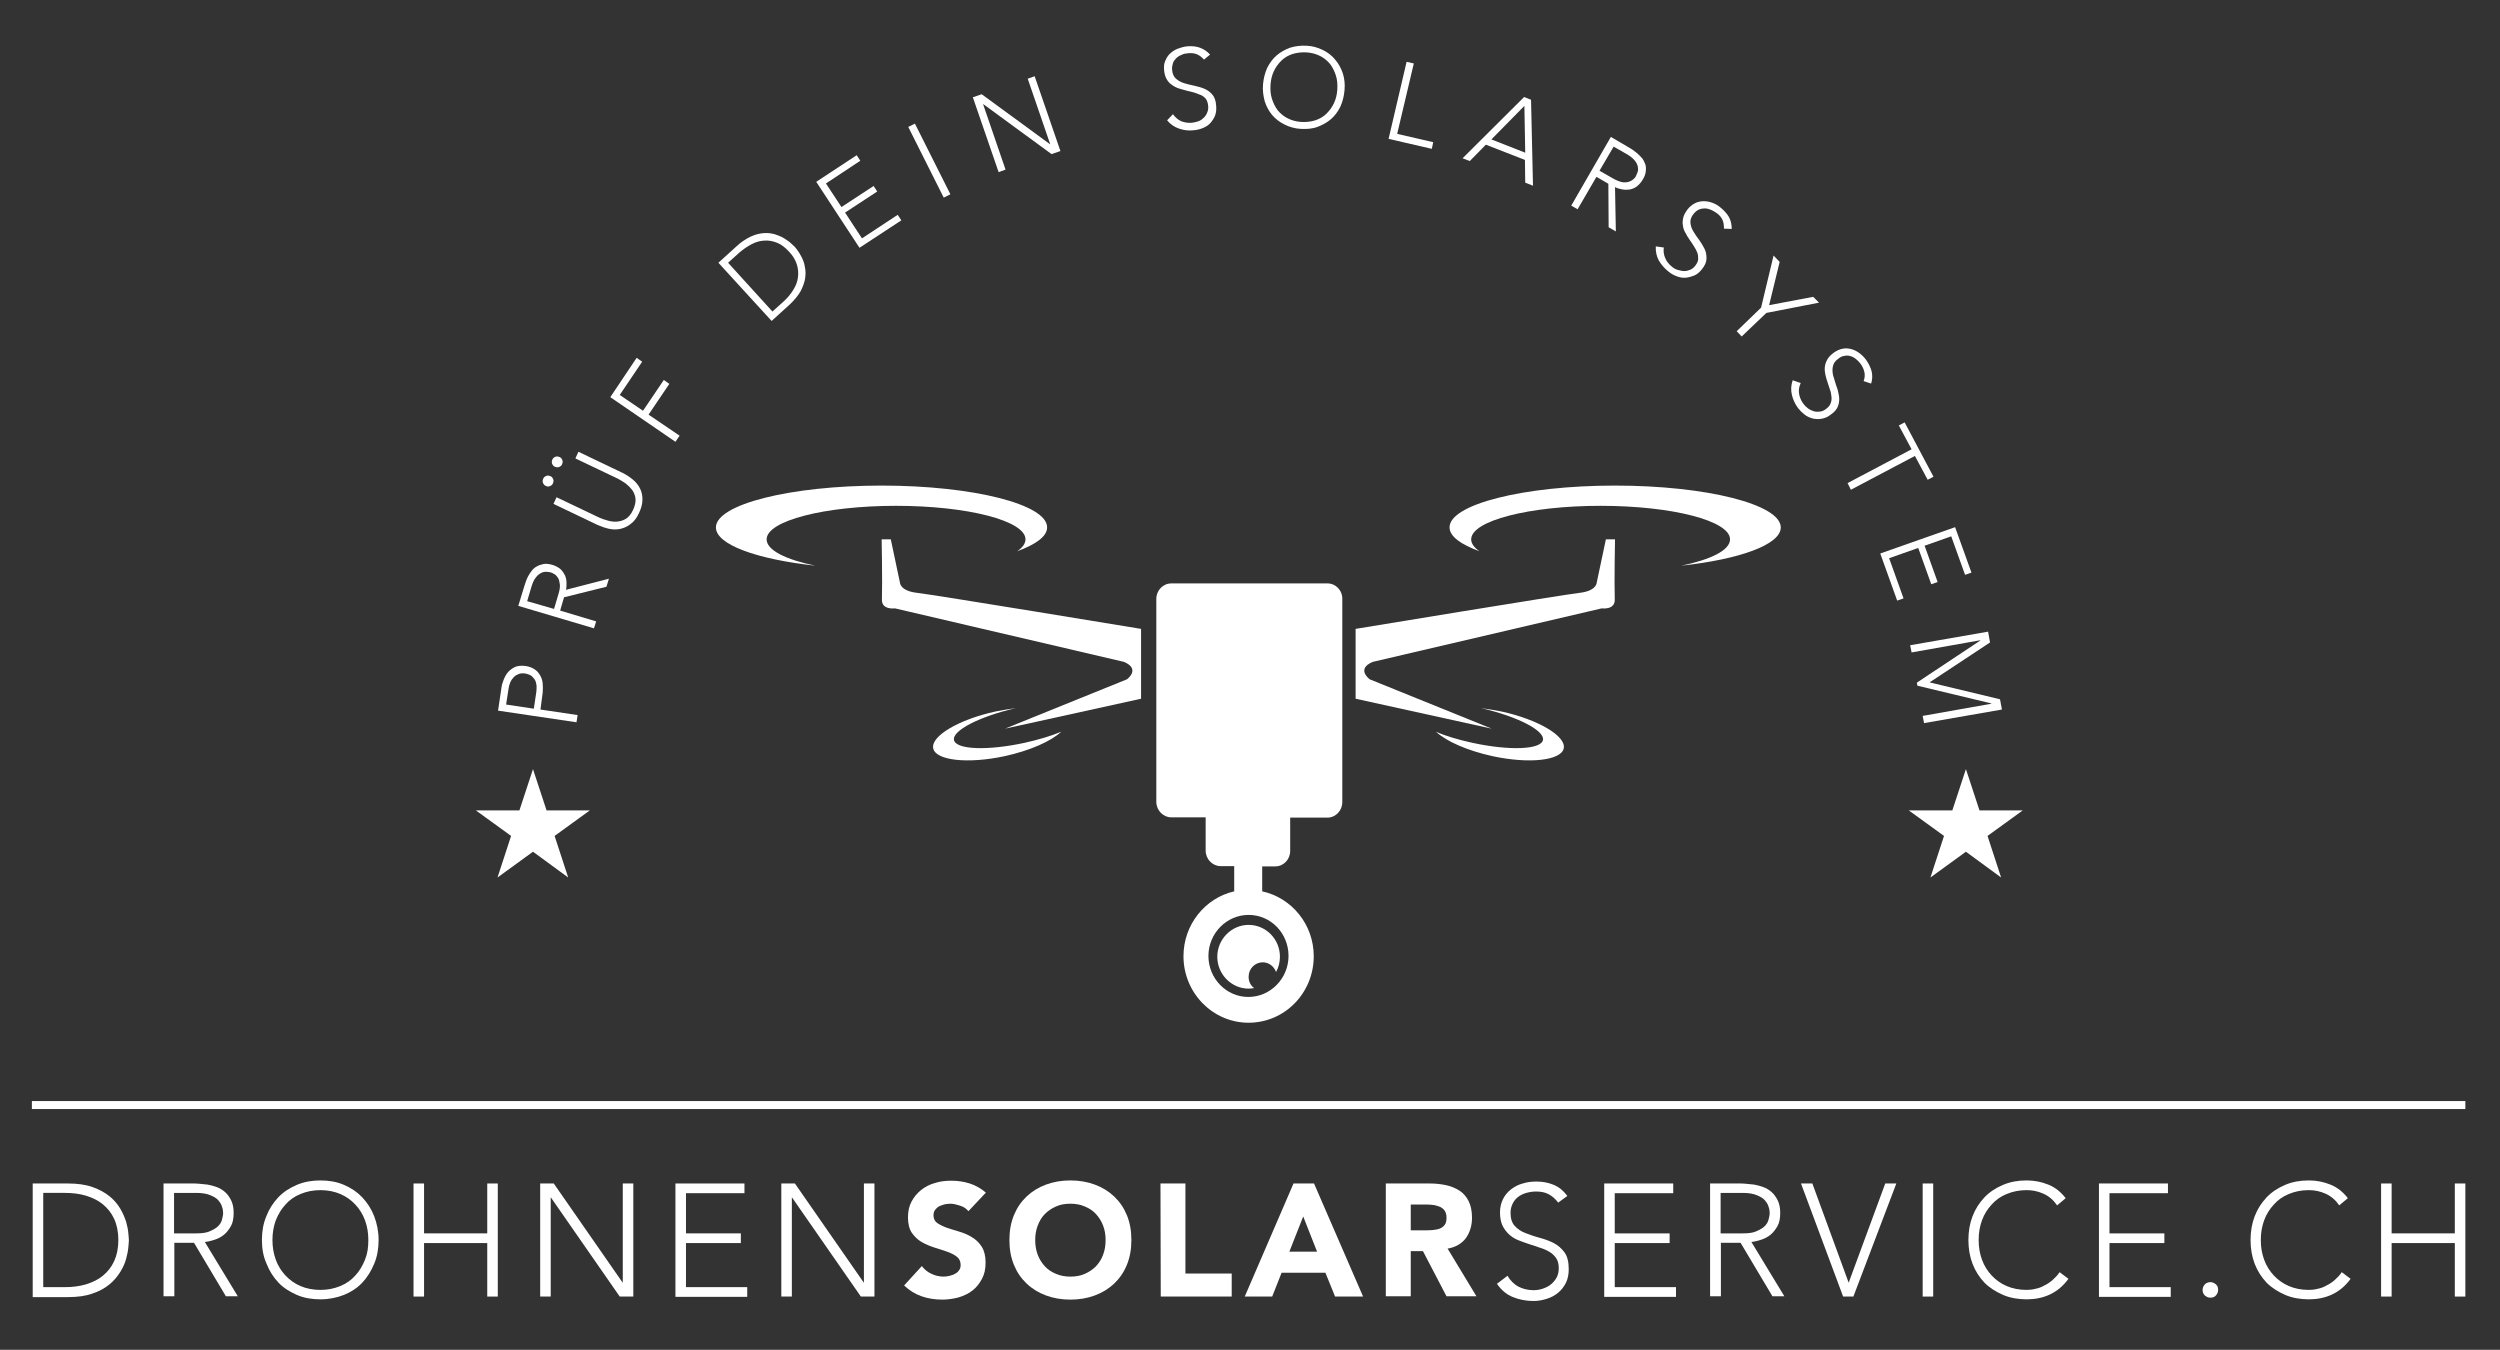 <svg xmlns="http://www.w3.org/2000/svg" xmlns:xlink="http://www.w3.org/1999/xlink" id="Ebene_1" x="0px" y="0px" width="902px" height="487px" viewBox="0 0 902 487" style="enable-background:new 0 0 902 487;" xml:space="preserve"><rect x="0" y="0" width="902" height="487" fill="#333333" stroke="none"/><style type="text/css">	.st0{fill:#FFFFFF;}	.st1{fill:none;stroke:#FFFFFF;stroke-width:2.88;stroke-miterlimit:10;}</style><g>	<g id="Ebene_1_00000110450673256039767670000002306214642590124179_">		<g>			<path class="st0" d="M318.1,194.6h3.3l3.3,15.6c0,0,0,3,6.2,3.7s80.8,13,80.8,13v25.2l-49.1,10.8l44-17.8c0,0,5.1-3.7-1.1-6.3    l-82.6-19.3c0,0-4.9,0.7-4.7-3.3C318.4,209.8,318.1,194.6,318.1,194.6L318.1,194.6z"></path>			<path class="st0" d="M318.1,175.2c-33,0-59.8,6.8-59.8,15.1c0,6.2,14.8,11.5,35.9,13.8c-10.7-2.2-17.6-5.6-17.6-9.5    c0-6.7,20.9-12.1,46.7-12.1s46.7,5.4,46.7,12.1c0,1.5-1.1,3-3,4.3c6.8-2.5,10.8-5.4,10.8-8.6C377.9,182,351.1,175.2,318.1,175.2    L318.1,175.2z"></path>			<path class="st0" d="M369.7,268c-13.3,2.9-24.8,2.5-25.5-1c-0.7-3.4,9.2-8.5,22.3-11.5c-2.3,0.3-4.8,0.7-7.3,1.2    c-13.3,2.9-23.4,8.9-22.5,13.3c0.9,4.4,12.5,5.7,25.9,2.8c9.1-2,16.7-5.4,20.3-8.8C379.1,265.6,374.6,266.9,369.7,268L369.7,268z    "></path>			<path class="st0" d="M582.7,194.6h-3.3l-3.3,15.6c0,0,0,3-6.2,3.7s-80.8,13-80.8,13v25.2l49.1,10.8l-44-17.8c0,0-5.1-3.7,1.1-6.3    l82.6-19.3c0,0,4.9,0.7,4.7-3.3C582.4,209.8,582.7,194.6,582.7,194.6L582.7,194.6z"></path>			<path class="st0" d="M582.7,175.2c33,0,59.8,6.8,59.8,15.1c0,6.2-14.8,11.5-35.9,13.8c10.7-2.2,17.6-5.6,17.6-9.5    c0-6.7-20.9-12.1-46.7-12.1s-46.7,5.4-46.7,12.1c0,1.5,1.1,3,3,4.3c-6.8-2.5-10.8-5.4-10.8-8.6    C522.9,182,549.7,175.2,582.7,175.2L582.7,175.2z"></path>			<path class="st0" d="M531.2,268c13.3,2.9,24.8,2.5,25.5-1c0.7-3.4-9.2-8.5-22.3-11.5c2.3,0.3,4.8,0.7,7.3,1.2    c13.3,2.9,23.4,8.9,22.5,13.3c-0.9,4.4-12.5,5.7-25.8,2.8c-9.1-2-16.7-5.4-20.3-8.8C521.7,265.6,526.2,266.9,531.2,268L531.2,268    z"></path>			<path class="st0" d="M450.5,352.4c0-2.9,2.3-5.2,5.1-5.2c2.2,0,4.1,1.5,4.8,3.5c0.9-1.6,1.4-3.5,1.4-5.5    c0-6.4-5.1-11.5-11.3-11.5s-11.3,5.2-11.3,11.5s5.1,11.5,11.3,11.5c0.7,0,1.3-0.1,2-0.2C451.2,355.6,450.5,354.1,450.5,352.4    L450.5,352.4z"></path>			<path class="st0" d="M479,210.5h-56.4c-3,0-5.4,2.5-5.4,5.6v73.2c0,3.1,2.5,5.6,5.4,5.6H435v12c0,3.1,2.5,5.6,5.4,5.6h4.9v9.1    c-10.5,2.4-18.3,12-18.3,23.4c0,13.2,10.5,24,23.5,24s23.5-10.7,23.5-24c0-11.5-8-21.1-18.6-23.4v-9h4.7c3,0,5.4-2.5,5.4-5.6v-12    h13.4c3,0,5.4-2.5,5.4-5.6v-73.2C484.4,213,481.9,210.5,479,210.5L479,210.5z M464.9,344.9c0,8.1-6.5,14.8-14.5,14.8    S436,353,436,344.9s6.5-14.8,14.5-14.8S464.9,336.7,464.9,344.9z"></path>		</g>		<line class="st1" x1="11.5" y1="398.7" x2="889.5" y2="398.7"></line>		<path class="st0" d="M212.8,292.4l-12.7,9.2l4.9,15l-12.7-9.3l-12.8,9.3l4.9-15l-12.7-9.2h15.7l4.9-14.9l4.9,14.9H212.8   L212.8,292.4z"></path>		<path class="st0" d="M729.8,292.4l-12.7,9.2l4.9,15l-12.7-9.3l-12.8,9.3l4.9-15l-12.7-9.2h15.7l4.9-14.9l4.9,14.9H729.8   L729.8,292.4z"></path>		<g>			<path class="st0" d="M179.7,256.4l1.2-8.1c0.1-1,0.4-2,0.8-3c0.4-1,0.9-2,1.6-2.8c0.7-0.8,1.6-1.4,2.6-1.9    c1.1-0.4,2.3-0.5,3.8-0.3c1.3,0.2,2.3,0.6,3.2,1.2c0.9,0.6,1.5,1.3,2,2.2c0.5,0.9,0.8,1.8,0.9,2.9c0.1,1.1,0.1,2.2,0,3.3L195,256    l13.4,2l-0.4,2.6L179.7,256.4L179.7,256.4z M192.6,255.7l0.9-6c0.1-0.7,0.1-1.5,0.1-2.2c-0.1-0.7-0.2-1.4-0.5-2s-0.8-1.1-1.3-1.6    c-0.6-0.4-1.3-0.7-2.3-0.9c-0.9-0.1-1.7-0.1-2.4,0.2s-1.3,0.6-1.8,1.2c-0.5,0.5-0.9,1.1-1.2,1.8c-0.3,0.7-0.5,1.5-0.6,2.2    l-0.9,5.8L192.6,255.7L192.6,255.7z"></path>			<path class="st0" d="M187,218.6l2.2-7.2c0.1-0.4,0.3-0.9,0.5-1.5c0.2-0.6,0.5-1.3,0.8-1.9c0.4-0.7,0.8-1.4,1.3-2    c0.5-0.7,1.1-1.2,1.8-1.6c0.7-0.4,1.5-0.7,2.5-0.9s2,0,3.2,0.3c1.3,0.4,2.3,1,3,1.6c0.7,0.7,1.2,1.5,1.6,2.3    c0.3,0.8,0.5,1.7,0.5,2.6s0,1.7-0.2,2.5l15.5-4l-0.9,2.9l-15.3,3.8l-1.4,4.8l13,3.9l-0.8,2.5L187,218.6L187,218.6z M199.9,219.7    l1.6-5.4c0.4-1.3,0.6-2.5,0.5-3.4c-0.1-0.9-0.3-1.7-0.6-2.3c-0.4-0.6-0.8-1.1-1.3-1.4c-0.5-0.3-1-0.6-1.5-0.7    c-0.5-0.1-1-0.2-1.6-0.2s-1.2,0.1-1.9,0.5s-1.2,0.8-1.8,1.6c-0.6,0.7-1.1,1.8-1.5,3.1l-1.6,5.4L199.9,219.7L199.9,219.7z"></path>			<path class="st0" d="M196.9,175.3c-0.5-0.2-0.8-0.6-1-1.1s-0.1-1,0.1-1.5c0.2-0.5,0.6-0.8,1.1-1s1-0.1,1.5,0.1    c0.5,0.2,0.8,0.6,1,1.1s0.1,1-0.1,1.5c-0.2,0.5-0.6,0.8-1.1,1S197.4,175.6,196.9,175.3z M200.2,168.4c-0.5-0.2-0.8-0.6-1-1.1    s-0.1-1,0.1-1.5c0.2-0.5,0.6-0.8,1.1-1s1-0.1,1.5,0.1c0.5,0.2,0.8,0.6,1,1.1s0.1,1-0.1,1.5c-0.2,0.5-0.6,0.8-1.1,1    S200.7,168.6,200.2,168.4z M224.6,170.6c1.4,0.7,2.6,1.5,3.7,2.4c1.1,0.9,2,2,2.6,3.2c0.6,1.2,0.9,2.5,0.9,4s-0.4,3.1-1.2,4.8    c-0.8,1.8-1.8,3.1-3,4c-1.1,0.9-2.4,1.5-3.7,1.8c-1.3,0.3-2.7,0.3-4.1,0s-2.8-0.8-4.2-1.4l-15.9-7.6l1.1-2.4l15.3,7.3    c0.9,0.4,2,0.8,3.1,1.1s2.2,0.5,3.4,0.4c1.1-0.1,2.2-0.4,3.2-1c1-0.6,1.9-1.7,2.6-3.2c0.7-1.5,1-2.9,0.9-4s-0.5-2.2-1.2-3.2    c-0.7-0.9-1.5-1.7-2.4-2.4c-1-0.7-1.9-1.2-2.8-1.7l-15.3-7.3l1.1-2.4L224.6,170.6L224.6,170.6z"></path>			<path class="st0" d="M220.2,143.3l9.5-14.2l2,1.4l-8.1,12l8.4,5.7l7.5-11.1l2,1.4l-7.5,11.1l11.2,7.6l-1.5,2.2L220.2,143.3    L220.2,143.3z"></path>			<path class="st0" d="M259.2,94.8l6.5-5.9c1.8-1.7,3.6-2.8,5.3-3.6s3.3-1.1,4.7-1.2c1.5-0.1,2.8,0.1,4.1,0.5    c1.2,0.4,2.4,0.9,3.3,1.5s1.7,1.1,2.3,1.7s1.1,1,1.3,1.2s0.6,0.7,1.1,1.4s1,1.5,1.5,2.5c0.5,1,0.9,2.1,1.1,3.4    c0.3,1.3,0.3,2.7,0.1,4.1s-0.8,3-1.6,4.6c-0.9,1.6-2.2,3.2-4,4.9l-6.5,5.9L259.2,94.8L259.2,94.8z M278.7,112.4l4.1-3.7    c1.4-1.3,2.5-2.6,3.4-4.1c0.9-1.4,1.5-2.9,1.7-4.5s0.1-3.1-0.4-4.7c-0.5-1.6-1.4-3.1-2.8-4.6c-1.4-1.5-2.8-2.6-4.3-3.2    c-1.5-0.6-3-0.9-4.6-0.8s-3.1,0.5-4.6,1.3c-1.5,0.8-3,1.8-4.4,3l-4.1,3.7L278.7,112.4L278.7,112.4z"></path>			<path class="st0" d="M294.5,65.6l14.6-9.6l1.3,2L298,66.2l5.6,8.5l11.6-7.6l1.3,2l-11.6,7.6l6.1,9.3l12.9-8.5l1.3,2l-15.1,9.9    L294.5,65.6L294.5,65.6z"></path>			<path class="st0" d="M327.7,45.8l2.4-1.2l12.8,25.5l-2.4,1.2L327.7,45.8z"></path>			<path class="st0" d="M351,35.1l3.2-1.1l24.6,18l0.1,0l-8.1-23.6l2.5-0.9l9.3,27l-3.2,1.1l-24.6-18l-0.1,0l8.1,23.6l-2.5,0.9    L351,35.1L351,35.1z"></path>			<path class="st0" d="M423.2,41.2c0.8,1.1,1.8,2,2.9,2.5c1.2,0.5,2.5,0.7,3.9,0.6c0.9-0.1,1.7-0.3,2.5-0.6    c0.8-0.3,1.4-0.8,1.9-1.3c0.5-0.5,0.9-1.1,1.2-1.9c0.3-0.7,0.4-1.5,0.3-2.4c-0.1-1-0.4-1.8-0.8-2.4c-0.5-0.6-1.1-1.1-1.8-1.4    s-1.5-0.6-2.4-0.9s-1.8-0.4-2.8-0.7s-1.9-0.5-2.8-0.8s-1.7-0.7-2.5-1.3c-0.8-0.5-1.4-1.2-1.9-2.1s-0.8-2-0.9-3.3    c-0.1-1.3,0-2.4,0.5-3.4c0.4-1,1-1.9,1.8-2.6s1.7-1.3,2.8-1.7s2.2-0.7,3.4-0.8c1.5-0.1,3,0,4.4,0.5s2.6,1.3,3.7,2.5l-2.2,1.8    c-0.8-0.9-1.6-1.5-2.5-1.9s-2-0.5-3.2-0.4c-0.9,0.1-1.7,0.2-2.4,0.6c-0.8,0.3-1.4,0.7-1.9,1.2c-0.5,0.5-1,1.1-1.2,1.8    s-0.4,1.5-0.3,2.4c0.1,1.4,0.6,2.5,1.4,3.2s1.7,1.2,2.9,1.6s2.3,0.6,3.6,0.9s2.5,0.6,3.7,1.1s2.1,1.2,2.9,2.1s1.3,2.3,1.4,4.1    c0.1,1.3,0,2.4-0.4,3.5c-0.4,1-1,1.9-1.7,2.7s-1.7,1.4-2.7,1.8c-1,0.4-2.1,0.7-3.3,0.8c-1.9,0.2-3.6,0-5.3-0.6s-3.1-1.5-4.3-3    L423.2,41.2L423.2,41.2z"></path>			<path class="st0" d="M455.7,30.4c0.2-2.2,0.7-4.1,1.5-5.9c0.9-1.8,2-3.3,3.4-4.5s3-2.1,4.9-2.8c1.9-0.6,3.9-0.8,6-0.7    s4.1,0.7,5.9,1.6c1.8,0.9,3.2,2,4.4,3.5c1.2,1.4,2.1,3.1,2.7,4.9c0.6,1.9,0.8,3.9,0.6,6.1c-0.2,2.2-0.7,4.1-1.5,5.9    c-0.9,1.8-2,3.3-3.4,4.5c-1.4,1.2-3,2.1-4.9,2.8s-3.9,0.8-6,0.7s-4.1-0.7-5.9-1.6c-1.8-0.9-3.2-2-4.4-3.4s-2.1-3.1-2.7-5    C455.8,34.6,455.5,32.6,455.7,30.4L455.7,30.4z M458.4,30.6c-0.1,1.8,0,3.4,0.5,5c0.5,1.6,1.2,3,2.1,4.2c1,1.2,2.2,2.2,3.6,2.9    s3.1,1.2,4.9,1.3s3.5-0.1,5.1-0.6c1.5-0.5,2.9-1.3,4-2.4c1.1-1.1,2-2.3,2.7-3.8s1.1-3.1,1.2-4.9s0-3.4-0.5-5    c-0.5-1.6-1.2-3-2.1-4.2c-1-1.2-2.2-2.2-3.6-2.9s-3.1-1.2-4.9-1.3s-3.5,0.1-5.1,0.6c-1.5,0.5-2.9,1.3-4,2.4    c-1.1,1.1-2,2.3-2.7,3.8S458.5,28.9,458.4,30.6z"></path>			<path class="st0" d="M507.5,22.3l2.6,0.6l-6,25.4l13,3l-0.5,2.4L501,50.1L507.5,22.3L507.5,22.3z"></path>			<path class="st0" d="M549.9,35l2.5,1l0.7,31l-2.8-1.1l-0.1-8.2l-14.1-5.5l-5.8,5.9l-2.6-1L549.9,35L549.9,35z M550,38.2    l-11.9,12.1l12.2,4.8L550,38.2L550,38.2z"></path>			<path class="st0" d="M581.2,49.4l6.5,3.8c0.3,0.2,0.8,0.5,1.3,0.8c0.5,0.4,1.1,0.8,1.7,1.3c0.6,0.5,1.1,1.1,1.7,1.7    c0.5,0.6,0.9,1.4,1.2,2.2s0.3,1.7,0.2,2.6s-0.4,1.9-1.1,3c-0.7,1.2-1.5,2-2.3,2.6c-0.8,0.5-1.7,0.9-2.6,1s-1.8,0.1-2.7-0.1    c-0.9-0.2-1.7-0.4-2.4-0.8l0.3,16l-2.6-1.5l-0.1-15.7l-4.3-2.5l-6.8,11.7l-2.3-1.3L581.2,49.4L581.2,49.4z M577.1,61.6l4.9,2.8    c1.2,0.7,2.3,1.1,3.2,1.3s1.7,0.1,2.4-0.1c0.7-0.2,1.2-0.5,1.7-0.9s0.8-0.8,1-1.3s0.4-0.9,0.6-1.5c0.2-0.6,0.1-1.2,0-1.9    c-0.2-0.7-0.5-1.4-1.1-2.1c-0.6-0.7-1.5-1.5-2.7-2.2l-4.9-2.8L577.1,61.6L577.1,61.6z"></path>			<path class="st0" d="M600.3,89.3c-0.2,1.4,0,2.6,0.5,3.8s1.3,2.2,2.4,3.1c0.7,0.6,1.4,1,2.2,1.2s1.5,0.4,2.3,0.4    c0.8,0,1.5-0.2,2.2-0.5s1.3-0.8,1.8-1.5c0.6-0.8,1-1.6,1-2.3s0-1.5-0.3-2.3c-0.3-0.8-0.7-1.5-1.2-2.3s-1-1.6-1.6-2.4    s-1-1.6-1.5-2.5c-0.5-0.8-0.8-1.7-0.9-2.6c-0.2-0.9-0.1-1.9,0.1-2.8c0.2-1,0.8-2,1.6-3.1c0.8-1,1.7-1.7,2.7-2.2    c1-0.5,2-0.7,3.1-0.7c1.1,0,2.2,0.2,3.2,0.6c1.1,0.4,2.1,1,3,1.8c1.2,1,2.2,2.1,2.9,3.3c0.7,1.3,1,2.7,1,4.3l-2.8-0.1    c0-1.1-0.1-2.2-0.5-3.1c-0.4-0.9-1.1-1.8-2.1-2.5c-0.7-0.5-1.4-0.9-2.1-1.2s-1.5-0.5-2.2-0.5c-0.7,0-1.4,0.1-2.1,0.4    s-1.3,0.8-1.9,1.5c-0.9,1.1-1.3,2.2-1.2,3.2c0.1,1.1,0.4,2.1,1,3.1s1.3,2.1,2.1,3.1c0.8,1.1,1.4,2.1,2,3.3s0.7,2.3,0.7,3.5    c0,1.2-0.6,2.6-1.7,3.9c-0.8,1-1.7,1.8-2.7,2.2s-2,0.7-3.1,0.8s-2.1-0.1-3.2-0.5s-2-0.9-3-1.7c-1.5-1.2-2.6-2.5-3.5-4    c-0.8-1.5-1.2-3.2-1.1-5.1L600.3,89.3L600.3,89.3z"></path>			<path class="st0" d="M635.4,111l4.5-18.8l2.2,2.3l-3.8,15.6l15.9-3l2.1,2.1l-19,3.7l-8.9,8.5l-1.8-1.9L635.4,111L635.4,111z"></path>			<path class="st0" d="M649.7,138.2c-0.6,1.3-0.8,2.5-0.6,3.8s0.7,2.5,1.5,3.6c0.5,0.7,1.1,1.3,1.8,1.8s1.4,0.8,2.1,1    s1.5,0.2,2.2,0.1s1.5-0.4,2.2-1c0.8-0.6,1.3-1.2,1.6-2s0.4-1.5,0.3-2.3s-0.2-1.7-0.5-2.5s-0.6-1.8-0.9-2.7    c-0.3-0.9-0.6-1.9-0.8-2.8c-0.2-0.9-0.3-1.9-0.2-2.8c0.1-0.9,0.4-1.8,0.9-2.7s1.3-1.7,2.4-2.5c1-0.7,2.1-1.2,3.2-1.4    c1.1-0.2,2.1-0.1,3.2,0.2c1,0.3,2,0.8,2.9,1.5s1.7,1.5,2.4,2.5c0.9,1.3,1.5,2.6,1.9,4c0.3,1.4,0.3,2.9-0.2,4.4l-2.7-0.9    c0.4-1.1,0.5-2.1,0.3-3.1c-0.2-1-0.6-2-1.3-3c-0.5-0.7-1.1-1.3-1.7-1.8c-0.6-0.5-1.3-0.9-2-1.1s-1.4-0.3-2.2-0.1    c-0.8,0.1-1.5,0.4-2.2,1c-1.2,0.8-1.8,1.8-2,2.8s-0.2,2.1,0.1,3.3c0.3,1.1,0.7,2.3,1.1,3.6c0.5,1.2,0.8,2.5,1,3.7    s0.1,2.4-0.3,3.6s-1.3,2.3-2.8,3.3c-1,0.8-2.1,1.2-3.2,1.4s-2.2,0.1-3.2-0.1c-1-0.3-2-0.7-2.9-1.4c-0.9-0.7-1.7-1.5-2.4-2.4    c-1.1-1.5-1.8-3.1-2.2-4.8c-0.4-1.7-0.3-3.4,0.3-5.2L649.7,138.2L649.7,138.2z"></path>			<path class="st0" d="M689.7,162.1l-4.6-8.6l2.1-1.1l10.4,19.6l-2.1,1.1l-4.6-8.6l-23.1,12.2l-1.2-2.4L689.7,162.1z"></path>			<path class="st0" d="M705.4,190.2l5.9,16.4l-2.3,0.8l-5-13.9l-9.6,3.4l4.7,13.1l-2.3,0.8l-4.7-13.1l-10.5,3.7l5.2,14.5l-2.3,0.8    l-6.1-17L705.4,190.2L705.4,190.2z"></path>			<path class="st0" d="M717.3,227.9l0.7,3.9l-21.8,14.4l25.4,6.1l0.7,3.7l-28.1,4.9l-0.5-2.6l24.8-4.4v-0.1l-26.7-6.4l-0.2-1.1    l22.9-15.2v-0.1l-24.8,4.4l-0.5-2.6L717.3,227.9L717.3,227.9z"></path>		</g>		<g>			<path class="st0" d="M11.8,427h12.6c3.5,0,6.5,0.4,9,1.3c2.5,0.9,4.5,2,6.1,3.3s2.9,2.8,3.9,4.5s1.6,3.2,2.1,4.7    c0.4,1.5,0.7,2.8,0.8,4.1c0.1,1.2,0.2,2.1,0.2,2.6s-0.1,1.3-0.2,2.6c-0.1,1.2-0.4,2.6-0.8,4.1s-1.1,3.1-2.1,4.7s-2.2,3.1-3.9,4.5    s-3.7,2.5-6.1,3.3c-2.5,0.9-5.4,1.3-9,1.3H11.8V427L11.8,427z M15.6,464.4h7.8c2.7,0,5.2-0.3,7.6-1c2.3-0.7,4.4-1.7,6.1-3.1    c1.7-1.4,3.1-3.1,4.1-5.3s1.5-4.7,1.5-7.6s-0.5-5.4-1.5-7.6s-2.4-3.9-4.1-5.3s-3.8-2.4-6.1-3.1c-2.3-0.7-4.9-1-7.6-1h-7.8V464.4    L15.6,464.4z"></path>			<path class="st0" d="M59,427h10.7c0.5,0,1.3,0,2.2,0.1s1.9,0.2,3,0.3c1.1,0.2,2.2,0.5,3.3,0.9s2.1,1,3,1.8c0.9,0.8,1.6,1.8,2.2,3    s0.9,2.7,0.9,4.5c0,2-0.3,3.6-1,4.8s-1.5,2.3-2.5,3.1c-1,0.8-2.1,1.4-3.4,1.8c-1.2,0.4-2.4,0.7-3.5,0.8l11.9,19.6h-4.3    l-11.5-19.3h-7.1v19.3H59L59,427L59,427z M62.8,445h8.1c2,0,3.6-0.2,4.9-0.8s2.2-1.1,2.9-1.8c0.7-0.7,1.2-1.5,1.4-2.4    c0.2-0.8,0.4-1.6,0.4-2.3s-0.1-1.5-0.4-2.3c-0.2-0.8-0.7-1.6-1.4-2.4s-1.7-1.3-2.9-1.8s-2.9-0.8-4.9-0.8h-8.1V445L62.8,445z"></path>			<path class="st0" d="M94.5,447.4c0-3.1,0.5-6,1.6-8.6c1-2.6,2.5-4.9,4.3-6.8s4.1-3.4,6.7-4.5s5.4-1.6,8.5-1.6s6,0.5,8.5,1.6    c2.6,1.1,4.8,2.6,6.6,4.5s3.3,4.2,4.3,6.8c1,2.6,1.6,5.5,1.6,8.6s-0.5,6-1.6,8.6s-2.5,4.9-4.3,6.8c-1.8,1.9-4.1,3.4-6.6,4.4    s-5.4,1.6-8.5,1.6s-6-0.5-8.5-1.6s-4.8-2.5-6.6-4.4c-1.8-1.9-3.3-4.2-4.3-6.8C95,453.4,94.5,450.5,94.5,447.4L94.5,447.4z     M98.3,447.4c0,2.5,0.4,4.9,1.2,7.1s2,4.1,3.5,5.7s3.3,2.9,5.4,3.8s4.5,1.4,7.2,1.4s5-0.5,7.2-1.4s4-2.2,5.4-3.8    c1.5-1.6,2.6-3.5,3.5-5.7s1.2-4.5,1.2-7.1s-0.4-4.9-1.2-7.1c-0.8-2.2-2-4.1-3.5-5.7s-3.3-2.9-5.4-3.8s-4.5-1.4-7.2-1.4    s-5,0.5-7.2,1.4s-4,2.2-5.4,3.8c-1.5,1.6-2.6,3.5-3.5,5.7C98.7,442.5,98.3,444.9,98.3,447.4z"></path>			<path class="st0" d="M149.2,427h3.8v18h22.8v-18h3.8v40.8h-3.8v-19.3H153v19.3h-3.8V427L149.2,427z"></path>			<path class="st0" d="M194.9,427h4.9l24.8,35.7h0.1V427h3.8v40.8h-4.9l-24.8-35.7h-0.1v35.7h-3.8V427L194.9,427z"></path>			<path class="st0" d="M243.7,427h24.9v3.5h-21.1V445h19.8v3.5h-19.8v15.9h22.1v3.5h-25.9V427L243.7,427z"></path>			<path class="st0" d="M281.9,427h4.9l24.8,35.7h0.1V427h3.8v40.8h-4.9l-24.8-35.7h-0.1v35.7h-3.8V427L281.9,427z"></path>			<path class="st0" d="M349.4,437c-0.7-0.9-1.7-1.6-3-2s-2.4-0.7-3.5-0.7c-0.6,0-1.3,0.1-2,0.2c-0.7,0.2-1.3,0.4-2,0.7    c-0.6,0.3-1.1,0.8-1.5,1.3c-0.4,0.5-0.6,1.2-0.6,2c0,1.2,0.5,2.2,1.4,2.8s2.1,1.2,3.5,1.7c1.4,0.5,2.9,0.9,4.5,1.4s3.1,1.1,4.5,2    c1.4,0.8,2.6,2,3.5,3.4c0.9,1.4,1.4,3.3,1.4,5.7s-0.4,4.2-1.3,5.9s-2,3.1-3.4,4.2c-1.4,1.1-3.1,1.9-5,2.5c-1.9,0.5-3.9,0.8-6,0.8    c-2.6,0-5.1-0.4-7.4-1.2c-2.3-0.8-4.4-2.1-6.3-3.9l6.4-7c0.9,1.2,2.1,2.2,3.5,2.8c1.4,0.7,2.9,1,4.4,1c0.7,0,1.5-0.1,2.2-0.3    s1.4-0.4,2-0.8c0.6-0.3,1.1-0.8,1.4-1.3c0.4-0.5,0.5-1.2,0.5-1.9c0-1.2-0.5-2.2-1.4-2.9c-0.9-0.7-2.1-1.3-3.5-1.8s-3-1-4.6-1.5    s-3.2-1.2-4.6-2c-1.4-0.8-2.6-2-3.5-3.3s-1.4-3.2-1.4-5.5s0.4-4.1,1.3-5.8c0.9-1.7,2-3,3.5-4.2c1.4-1.1,3.1-2,5-2.5    c1.9-0.6,3.8-0.8,5.8-0.8c2.3,0,4.5,0.3,6.7,1c2.1,0.7,4.1,1.8,5.8,3.3L349.4,437L349.4,437z"></path>			<path class="st0" d="M364.2,447.4c0-3.3,0.5-6.2,1.6-8.9s2.6-4.9,4.6-6.8c2-1.9,4.3-3.3,7-4.3c2.7-1,5.6-1.5,8.8-1.5    s6.1,0.5,8.8,1.5s5,2.4,7,4.3c2,1.9,3.5,4.1,4.6,6.8c1.1,2.7,1.6,5.6,1.6,8.9s-0.5,6.2-1.6,8.9s-2.6,4.9-4.6,6.8    c-2,1.9-4.3,3.3-7,4.3c-2.7,1-5.6,1.5-8.8,1.5s-6.1-0.5-8.8-1.5s-5-2.4-7-4.3c-2-1.9-3.5-4.1-4.6-6.8S364.2,450.7,364.2,447.4z     M373.5,447.4c0,1.9,0.3,3.7,0.9,5.3s1.5,3,2.6,4.2c1.1,1.2,2.5,2.1,4,2.7c1.6,0.7,3.3,1,5.2,1s3.7-0.3,5.2-1    c1.6-0.7,2.9-1.6,4-2.7c1.1-1.2,2-2.5,2.6-4.2c0.6-1.6,0.9-3.3,0.9-5.3s-0.3-3.6-0.9-5.2c-0.6-1.6-1.5-3-2.6-4.2    c-1.1-1.2-2.5-2.1-4-2.7c-1.6-0.7-3.3-1-5.2-1s-3.7,0.3-5.2,1c-1.6,0.7-2.9,1.6-4,2.7s-2,2.6-2.6,4.2    C373.8,443.8,373.5,445.5,373.5,447.4z"></path>			<path class="st0" d="M418.7,427h9v32.5h16.7v8.3h-25.6L418.7,427L418.7,427z"></path>			<path class="st0" d="M466.7,427h7.4l17.7,40.8h-10.1l-3.5-8.6h-15.8l-3.4,8.6h-9.9L466.7,427L466.7,427z M470.2,438.9l-5,12.7h10    L470.2,438.9z"></path>			<path class="st0" d="M500,427h15.8c2.1,0,4,0.2,5.9,0.6c1.9,0.4,3.5,1.1,4.9,2c1.4,0.9,2.5,2.2,3.3,3.8c0.8,1.6,1.2,3.6,1.2,6    c0,2.9-0.8,5.3-2.2,7.3c-1.5,2-3.7,3.3-6.6,3.8l10.4,17.2h-10.8l-8.5-16.3H509v16.3h-9L500,427L500,427z M509,443.9h5.3    c0.8,0,1.7,0,2.6-0.1s1.7-0.2,2.5-0.5s1.3-0.7,1.8-1.3s0.7-1.5,0.7-2.6c0-1-0.2-1.9-0.6-2.5s-1-1.1-1.6-1.4    c-0.7-0.3-1.4-0.5-2.2-0.7c-0.8-0.1-1.7-0.2-2.5-0.2H509L509,443.9L509,443.9z"></path>			<path class="st0" d="M543.9,460.3c1,1.7,2.3,3,3.9,3.9c1.6,0.8,3.4,1.3,5.4,1.3c1.3,0,2.5-0.2,3.6-0.6c1.1-0.4,2.1-0.9,2.9-1.6    c0.8-0.7,1.5-1.5,2-2.5c0.5-1,0.7-2.1,0.7-3.3c0-1.4-0.3-2.6-0.9-3.5c-0.6-0.9-1.4-1.7-2.4-2.3c-1-0.6-2.1-1.1-3.4-1.5    c-1.2-0.4-2.5-0.8-3.9-1.3c-1.3-0.4-2.6-0.9-3.9-1.4s-2.4-1.2-3.4-2.1s-1.8-2-2.4-3.2c-0.6-1.3-0.9-2.9-0.9-4.8    c0-1.8,0.4-3.4,1.1-4.8s1.7-2.6,2.9-3.5s2.6-1.7,4.2-2.1c1.6-0.5,3.2-0.7,5-0.7c2.2,0,4.3,0.4,6.2,1.2s3.5,2.1,4.9,4l-3.3,2.4    c-1-1.3-2.1-2.3-3.4-3s-2.8-1-4.6-1c-1.2,0-2.4,0.2-3.5,0.5s-2.1,0.8-2.9,1.4c-0.8,0.6-1.5,1.4-2,2.4s-0.8,2.1-0.8,3.4    c0,2,0.5,3.6,1.5,4.7c1,1.1,2.3,2,3.9,2.6s3.2,1.2,5.1,1.7s3.5,1.1,5.1,1.9c1.5,0.8,2.8,1.9,3.9,3.4c1,1.4,1.5,3.4,1.5,6    c0,1.8-0.3,3.5-1,4.9c-0.7,1.4-1.6,2.6-2.8,3.6s-2.5,1.7-4.1,2.2c-1.5,0.5-3.1,0.8-4.8,0.8c-2.7,0-5.2-0.5-7.4-1.4    c-2.3-0.9-4.2-2.5-5.8-4.8L543.9,460.3L543.9,460.3z"></path>			<path class="st0" d="M578.8,427h24.9v3.5h-21.1V445h19.8v3.5h-19.8v15.9h22.1v3.5h-25.9V427L578.8,427z"></path>			<path class="st0" d="M617,427h10.7c0.5,0,1.3,0,2.2,0.1s1.9,0.2,3,0.3c1.1,0.2,2.2,0.5,3.3,0.9c1.1,0.4,2.1,1,3,1.8    c0.9,0.8,1.6,1.8,2.2,3s0.9,2.7,0.9,4.5c0,2-0.3,3.6-1,4.8s-1.5,2.3-2.5,3.1s-2.1,1.4-3.4,1.8c-1.2,0.4-2.4,0.7-3.5,0.8    l11.9,19.6h-4.3l-11.5-19.3h-7.1v19.3H617L617,427L617,427z M620.8,445h8.1c2,0,3.6-0.2,4.9-0.8s2.2-1.1,2.9-1.8    c0.7-0.7,1.2-1.5,1.4-2.4c0.2-0.8,0.4-1.6,0.4-2.3s-0.1-1.5-0.4-2.3c-0.2-0.8-0.7-1.6-1.4-2.4s-1.7-1.3-2.9-1.8s-2.9-0.8-4.9-0.8    h-8.1V445L620.8,445z"></path>			<path class="st0" d="M649.8,427h4.1l13.1,35.8l13.2-35.8h4l-15.5,40.8H665L649.8,427L649.8,427z"></path>			<path class="st0" d="M693.7,427h3.8v40.8h-3.8V427L693.7,427z"></path>			<path class="st0" d="M746.3,461.4c-2,2.7-4.2,4.5-6.8,5.7c-2.6,1.2-5.4,1.7-8.3,1.7s-6-0.5-8.5-1.6s-4.8-2.5-6.7-4.4    c-1.8-1.9-3.3-4.2-4.3-6.8s-1.5-5.5-1.5-8.6s0.5-6,1.5-8.6c1-2.6,2.5-4.9,4.3-6.8s4.1-3.4,6.7-4.5s5.4-1.6,8.5-1.6    c2.8,0,5.3,0.5,7.8,1.5s4.5,2.6,6.3,4.9l-3.1,2.6c-1.3-1.9-2.9-3.3-4.9-4.2s-4-1.3-6.1-1.3c-2.7,0-5,0.5-7.2,1.4s-4,2.2-5.4,3.8    c-1.5,1.6-2.7,3.5-3.5,5.7s-1.2,4.5-1.2,7.1s0.4,4.9,1.2,7.1s2,4.1,3.5,5.7s3.3,2.9,5.4,3.8s4.5,1.4,7.2,1.4c1,0,2.1-0.1,3.2-0.4    c1.1-0.2,2.2-0.6,3.2-1.2c1.1-0.5,2.1-1.2,3-2s1.8-1.7,2.5-2.8L746.3,461.4L746.3,461.4z"></path>			<path class="st0" d="M757.3,427h24.9v3.5h-21.1V445h19.8v3.5h-19.8v15.9h22.1v3.5h-25.9V427L757.3,427z"></path>			<path class="st0" d="M794.7,465.4c0-0.8,0.3-1.4,0.8-2c0.5-0.5,1.2-0.8,2-0.8s1.4,0.3,2,0.8s0.8,1.2,0.8,2s-0.3,1.4-0.8,2    s-1.2,0.8-2,0.8s-1.4-0.3-2-0.8C794.9,466.8,794.7,466.2,794.7,465.4z"></path>			<path class="st0" d="M848.1,461.4c-2,2.7-4.2,4.5-6.8,5.7c-2.6,1.2-5.4,1.7-8.3,1.7s-6-0.5-8.5-1.6s-4.8-2.5-6.7-4.4    c-1.8-1.9-3.3-4.2-4.3-6.8s-1.5-5.5-1.5-8.6s0.5-6,1.5-8.6c1-2.6,2.5-4.9,4.3-6.8s4.1-3.4,6.7-4.5s5.4-1.6,8.5-1.6    c2.8,0,5.3,0.5,7.8,1.5s4.5,2.6,6.3,4.9l-3.1,2.6c-1.3-1.9-2.9-3.3-4.9-4.2s-4-1.3-6.1-1.3c-2.7,0-5,0.5-7.2,1.4s-4,2.2-5.4,3.8    c-1.5,1.6-2.7,3.5-3.5,5.7s-1.2,4.5-1.2,7.1s0.4,4.9,1.2,7.1s2,4.1,3.5,5.7s3.3,2.9,5.4,3.8s4.5,1.4,7.2,1.4c1,0,2.1-0.1,3.2-0.4    c1.1-0.2,2.2-0.6,3.2-1.2c1.1-0.5,2.1-1.2,3-2s1.8-1.7,2.5-2.8L848.1,461.4L848.1,461.4z"></path>			<path class="st0" d="M859.1,427h3.8v18h22.8v-18h3.8v40.8h-3.8v-19.3h-22.8v19.3h-3.8V427L859.1,427z"></path>		</g>	</g></g></svg>